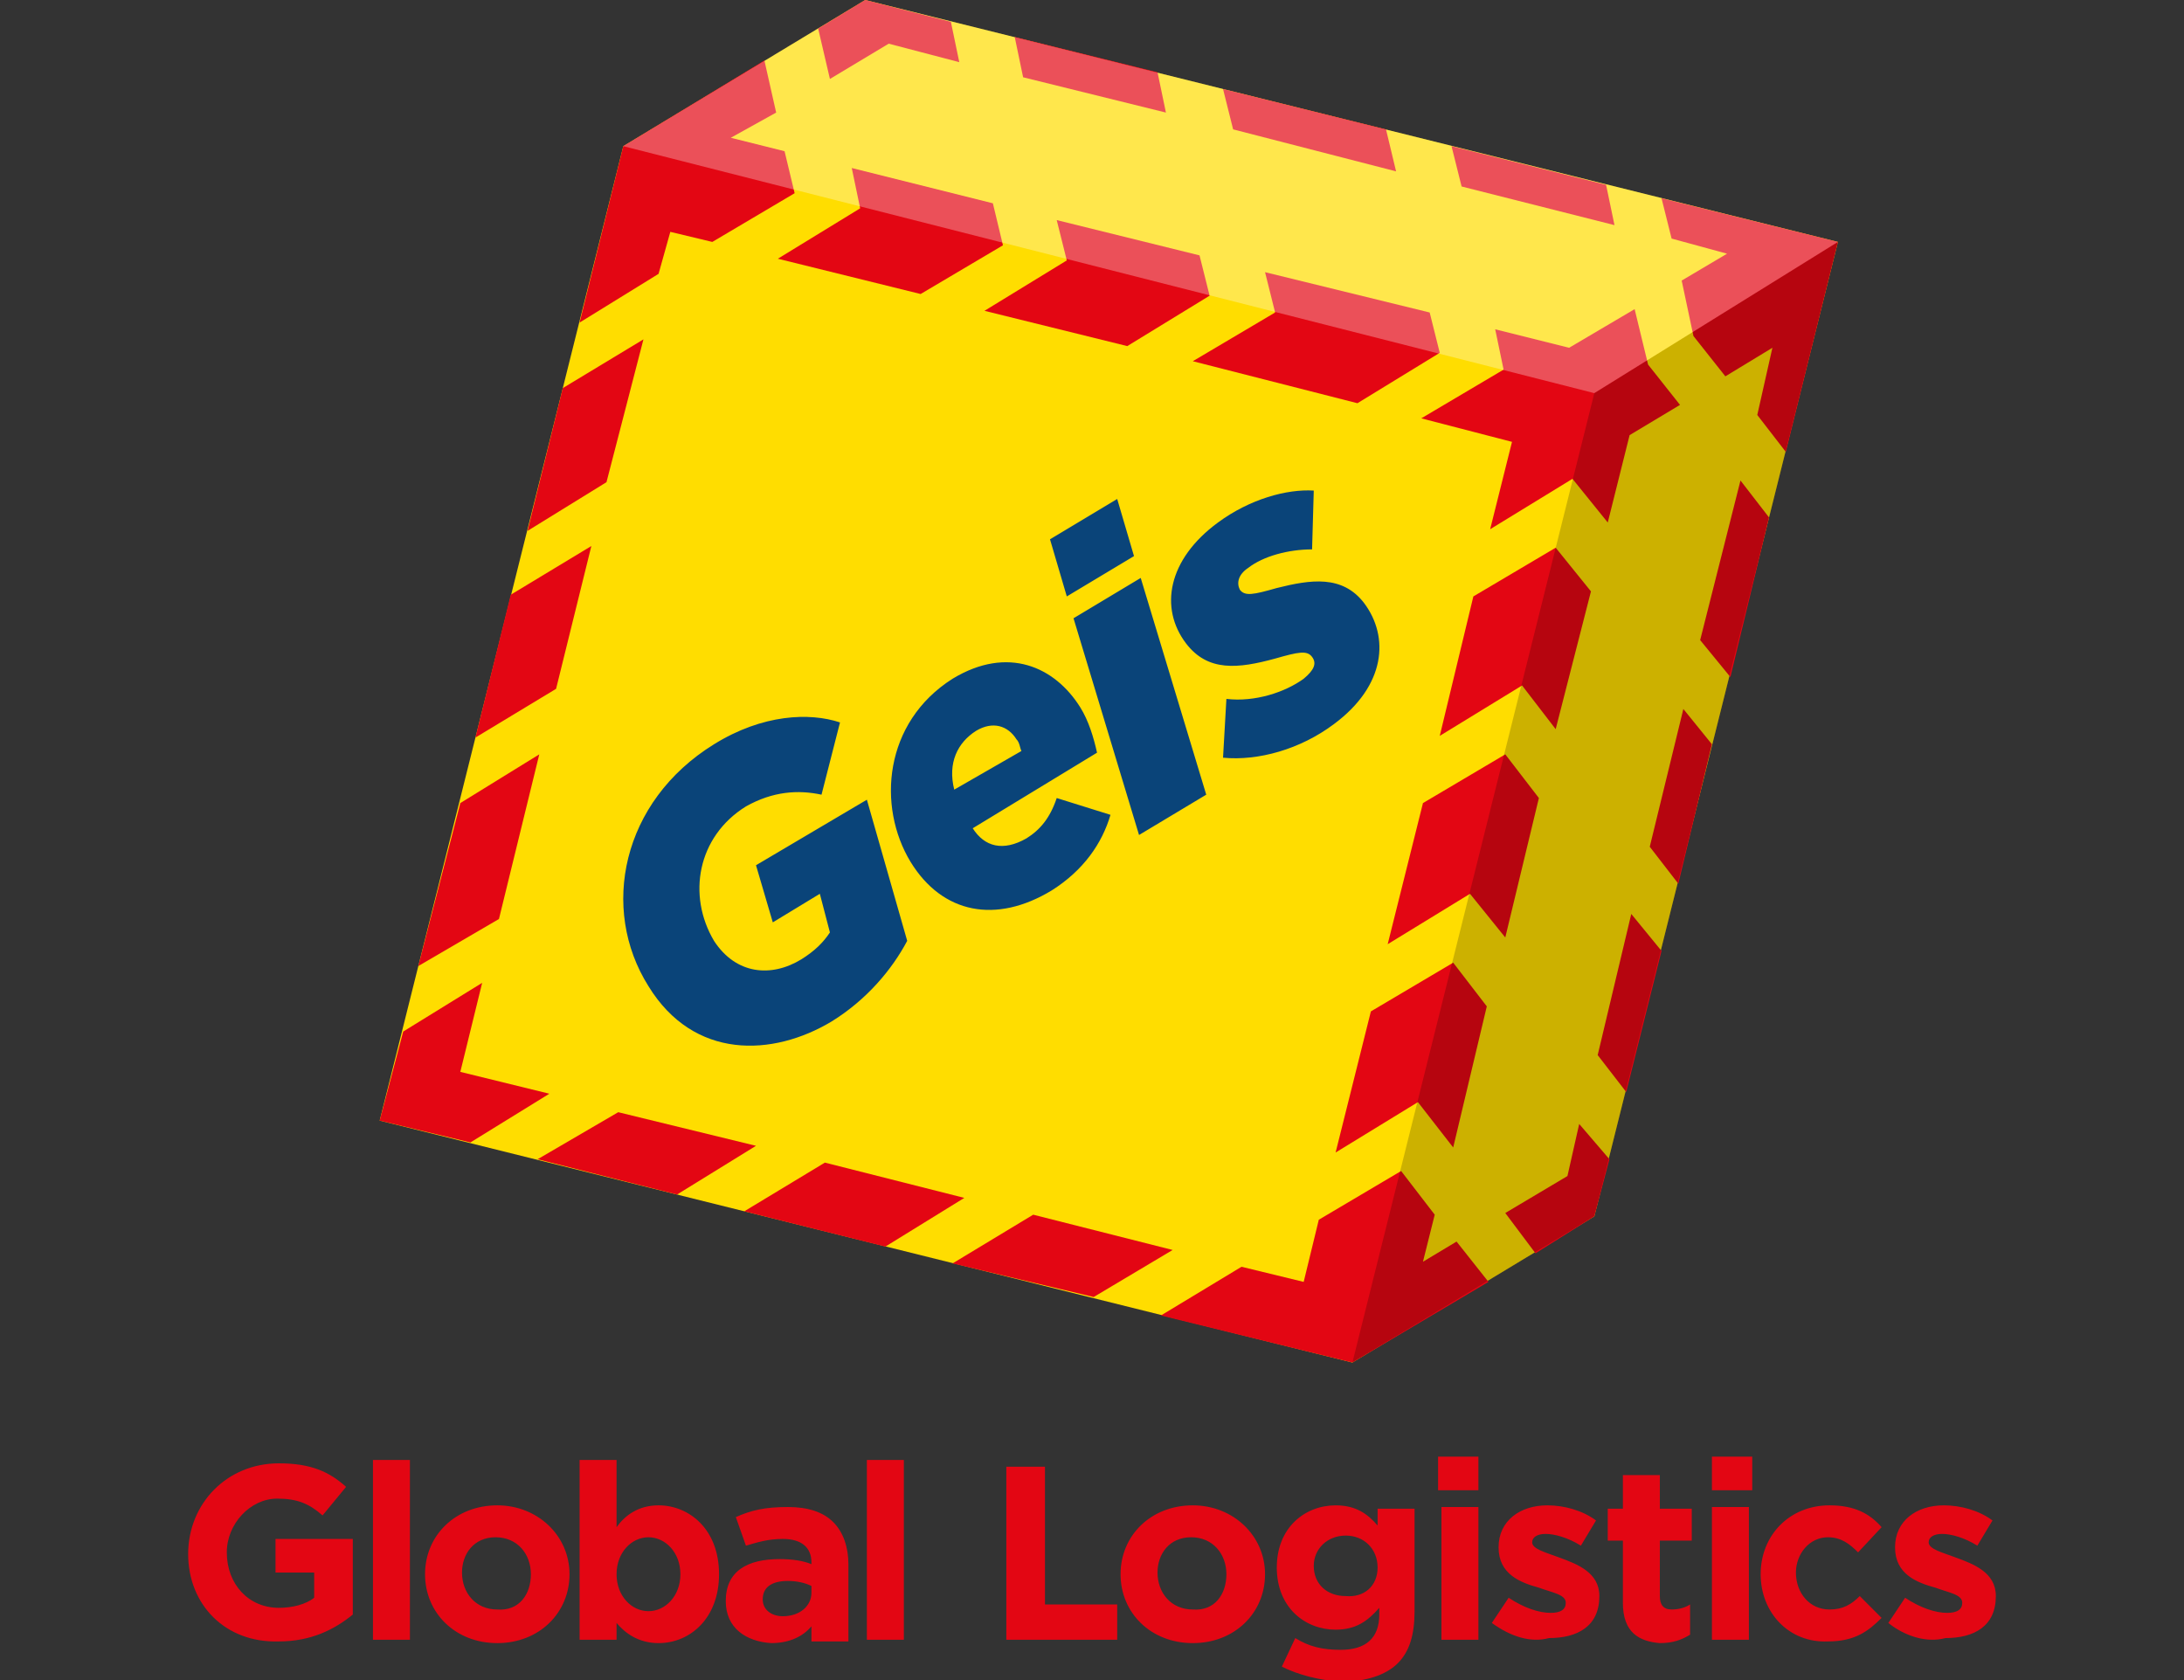 <?xml version="1.0" encoding="utf-8"?><svg version="1" xmlns="http://www.w3.org/2000/svg" viewBox="0 0 130 100"><rect x="0" y="0" width="130" height="100" fill="#333333" stroke="none"/><path fill="none" stroke="#FFF" stroke-width=".109" stroke-miterlimit="10" d="M91.5 23.6"/><path fill="#E30613" d="M11.2 92.5c0-3 2.3-5.4 5.4-5.4 1.9 0 3 .5 4 1.4l-1.4 1.7c-.8-.7-1.5-1-2.7-1-1.6 0-3 1.5-3 3.2 0 1.9 1.3 3.3 3.1 3.3.8 0 1.6-.2 2.1-.6v-1.5h-2.3v-2H21v4.5c-1.1.9-2.5 1.6-4.4 1.6-3.2.1-5.4-2.2-5.4-5.2zm11-5.6h2.2v10.7h-2.2V86.9zm3.1 6.8c0-2.3 1.8-4.1 4.3-4.1 2.4 0 4.3 1.8 4.3 4.1s-1.8 4.1-4.3 4.1-4.3-1.8-4.3-4.1zm6.3 0c0-1.2-.8-2.2-2.1-2.2s-2 1-2 2.1c0 1.2.8 2.2 2.1 2.2 1.3.1 2-.9 2-2.1zm5.1 2.9v1h-2.2V86.9h2.2v4c.5-.7 1.3-1.3 2.5-1.3 1.8 0 3.6 1.4 3.6 4.1 0 2.6-1.7 4.1-3.6 4.1-1.2 0-2-.6-2.5-1.2zm3.8-2.9c0-1.3-.9-2.2-1.9-2.2-1 0-1.9.9-1.9 2.2 0 1.3.9 2.2 1.9 2.2 1 0 1.9-.9 1.9-2.2zm2.7 1.6c0-1.8 1.3-2.5 3.2-2.5.8 0 1.4.1 1.9.3V93c0-.9-.6-1.4-1.7-1.4-.9 0-1.5.2-2.2.4l-.6-1.7c.9-.4 1.7-.6 3.1-.6 1.2 0 2.1.3 2.7.9.6.6.9 1.5.9 2.5v4.6h-2.2v-.9c-.5.6-1.3 1-2.4 1-1.5-.1-2.7-.9-2.7-2.5zm5.1-.5v-.4c-.4-.2-.9-.3-1.4-.3-1 0-1.5.4-1.5 1.1 0 .6.5 1 1.2 1 1 0 1.7-.6 1.7-1.4zm3.3-7.9h2.2v10.7h-2.2V86.9zm8.3.4h2.3v8.2h4.3v2.1h-6.6V87.3zm6.8 6.4c0-2.3 1.8-4.1 4.3-4.1 2.4 0 4.3 1.8 4.3 4.1s-1.8 4.1-4.3 4.1-4.3-1.8-4.3-4.1zm6.3 0c0-1.2-.8-2.2-2.1-2.2s-2 1-2 2.1c0 1.2.8 2.2 2.1 2.2 1.3.1 2-.9 2-2.1zm3.3 5.5l.8-1.7c.8.5 1.6.7 2.7.7 1.5 0 2.3-.7 2.3-2.1v-.4c-.7.8-1.4 1.3-2.6 1.3-1.8 0-3.5-1.3-3.5-3.7 0-2.4 1.7-3.7 3.5-3.7 1.2 0 1.9.5 2.5 1.2v-1h2.2v6.1c0 1.4-.3 2.4-1 3.1-.7.7-1.9 1.1-3.4 1.1-1.3-.1-2.5-.4-3.5-.9zm5.7-5.9c0-1.1-.8-1.9-1.9-1.9-1.1 0-1.9.8-1.9 1.8 0 1.1.8 1.8 1.9 1.8 1.1.1 1.9-.6 1.9-1.7zm3.7-6.6H88v2h-2.4v-2zm0 3H88v7.9h-2.2v-7.9zm3.1 6.9l1-1.5c.9.6 1.8.9 2.5.9.6 0 .9-.2.9-.6 0-.5-.8-.6-1.6-.9-1.1-.3-2.4-.8-2.4-2.4 0-1.6 1.3-2.5 2.9-2.5 1 0 2.1.3 2.9.9l-.9 1.5c-.8-.5-1.6-.7-2.1-.7s-.8.2-.8.5c0 .4.8.6 1.6.9 1.1.4 2.4.9 2.4 2.3 0 1.8-1.3 2.5-3 2.5-1.1.3-2.3-.1-3.4-.9zm7.8-1.2v-3.7h-.9v-1.9h.9v-2h2.2v2h1.9v1.9h-1.9V95c0 .5.2.8.7.8.4 0 .8-.1 1.1-.3v1.8c-.5.3-1 .5-1.8.5-1.2-.1-2.2-.6-2.2-2.4zm8.2-1.7c0-2.3 1.7-4.1 4.1-4.1 1.5 0 2.4.5 3.1 1.3l-1.4 1.5c-.5-.5-1-.9-1.8-.9-1.1 0-1.9 1-1.9 2.1 0 1.2.8 2.2 2 2.2.8 0 1.3-.3 1.8-.8l1.3 1.3c-.8.8-1.6 1.4-3.2 1.4-2.3.1-4-1.7-4-4zm7.6 2.9l1-1.5c.9.6 1.8.9 2.5.9.6 0 .9-.2.9-.6 0-.5-.8-.6-1.6-.9-1.1-.3-2.4-.8-2.4-2.4 0-1.6 1.3-2.5 2.9-2.5 1 0 2.1.3 2.9.9l-.9 1.5c-.8-.5-1.6-.7-2.1-.7s-.8.2-.8.5c0 .4.8.6 1.6.9 1.1.4 2.4.9 2.4 2.3 0 1.8-1.3 2.5-3 2.5-1.1.3-2.4-.1-3.4-.9zm-10.5-9.9h2.4v2h-2.4v-2zm0 3h2.2v7.9h-2.2v-7.9z"/><polygon fill="#FD0" points="37.1,8.7 51.5,0 109.4,14.4 94.9,72.4 80.5,81.1 22.6,66.7 		"/><polygon fill="#E30613" points="37.1,8.7 45.5,3.6 46.2,6.7 43.5,8.2 46.7,9 47.3,11.5 42.4,14.4 39.9,13.8 39.2,16.3 34.5,19.2 
					"/><polygon fill="#E30613" points="48.7,1.7 49.4,4.7 52.9,2.6 57.1,3.7 56.6,1.3 51.5,0 		"/><polygon fill="#E30613" points="50.7,10 51.2,12.4 46.3,15.4 54.8,17.5 59.7,14.6 59.1,12.1 		"/><polygon fill="#E30613" points="60.4,2.2 60.9,4.6 69.4,6.7 68.9,4.3 		"/><polygon fill="#E30613" points="72.8,5.3 73.4,7.7 83.1,10.2 82.5,7.7 		"/><polygon fill="#E30613" points="86.4,8.7 87,11.1 96.1,13.4 95.6,11 		"/><polygon fill="#E30613" points="58.6,18.5 67.1,20.6 72,17.6 71.4,15.2 62.9,13.1 63.5,15.5 		"/><polygon fill="#E30613" points="71,21.5 80.8,24 85.7,21 85.1,18.6 75.3,16.2 75.9,18.6 		"/><line fill="#E30613" x1="75.3" y1="16.2" x2="85" y2="18.6"/><polygon fill="#E30613" points="84.6,24.9 89.5,22 89,19.6 93.4,20.7 97.3,18.4 98.1,21.7 100,24.1 97,25.9 95.7,31.1 93.6,28.5 
			88.7,31.5 90,26.3 		"/><polygon fill="#E30613" points="87.7,35.5 92.6,32.6 94.7,35.2 92.6,43.4 90.6,40.8 85.7,43.8 		"/><polygon fill="#E30613" points="84.7,47.8 89.6,44.9 91.6,47.5 89.6,55.8 87.5,53.2 82.6,56.2 		"/><polygon fill="#E30613" points="81.6,60.2 86.5,57.3 88.5,59.9 86.5,68.3 84.4,65.6 79.5,68.6 		"/><polygon fill="#E30613" points="69.1,78.3 73.9,75.4 77.6,76.3 78.5,72.6 83.4,69.7 85.4,72.3 84.7,75.1 86.7,73.9 88.6,76.3 
			80.5,81.1 		"/><polygon fill="#E30613" points="56.7,75.2 61.5,72.3 69.8,74.4 65.1,77.2 		"/><polygon fill="#E30613" points="44.3,72.1 49.1,69.2 57.4,71.3 52.7,74.2 		"/><polygon fill="#E30613" points="32,69 36.8,66.2 45,68.2 40.3,71.1 		"/><polygon fill="#E30613" points="24,61.4 28.7,58.5 27.4,63.8 32.7,65.1 28,68 22.6,66.7 		"/><polygon fill="#E30613" points="24.9,57.5 27.4,47.8 32.1,44.9 29.7,54.7 		"/><polygon fill="#E30613" points="28.3,43.9 30.4,35.4 35.2,32.5 33.1,41 		"/><polygon fill="#E30613" points="31.4,31.6 33.5,23.1 38.3,20.2 36.1,28.7 		"/><polygon fill="#E30613" points="98.9,11.8 99.5,14.2 102.8,15.1 100.1,16.7 100.8,20 102.7,22.4 105.5,20.7 104.6,24.7 
			106.3,26.9 109.4,14.4 		"/><polygon fill="#E30613" points="103.6,28.6 105.3,30.8 103,40.3 101.2,38.1 		"/><polygon fill="#E30613" points="100.2,42.2 101.9,44.3 99.9,52.6 98.2,50.4 		"/><polygon fill="#E30613" points="97.1,54.4 98.9,56.6 96.8,65 95.1,62.8 		"/><polygon fill="#E30613" points="89.6,72.2 93.3,70 94,66.9 95.8,69 94.9,72.4 91.4,74.6 		"/><polygon fill="#FFF" points="37.1,8.7 94.9,23.4 109.4,14.4 51.5,0 		" opacity=".3"/><polygon points="109.4,14.4 94.9,72.4 80.5,81.1 94.9,23.4 		" opacity=".2"/><path fill="#0A4479" d="M38.6 58.7c-2.9-4.6-1.6-11 3.9-14.4 2.9-1.8 5.7-1.9 7.5-1.3l-1.1 4.3c-1.4-.3-2.9-.2-4.5.7-2.9 1.8-3.5 5.3-1.9 8 1.3 2 3.4 2.2 5.2 1.1.8-.5 1.3-1 1.7-1.6l-.6-2.3-2.8 1.7-1-3.4 6.6-3.9L54 56c-.9 1.7-2.4 3.5-4.5 4.8-3.5 2.1-8.2 2.3-10.9-2.1zm22.5-8.8c.8-.5 1.4-1.2 1.8-2.4l3.2 1c-.5 1.7-1.6 3.3-3.5 4.5-3.3 2-6.5 1.4-8.4-1.7-2-3.3-1.6-8.3 2.5-10.9 3.3-2 6.1-.7 7.6 1.7.5.8.8 1.8 1 2.7l-7.4 4.5c.7 1.1 1.8 1.4 3.2.6zm-.3-5.2c-.1-.2-.1-.5-.3-.7-.5-.8-1.4-1.1-2.4-.5-1.1.7-1.7 1.9-1.3 3.5l4-2.3zm1.7-12.6l4-2.4 1 3.4-4 2.4-1-3.4zm1.4 4.7l4-2.4 3.9 12.9-4 2.4-3.9-12.9zm8.9 8.3l.2-3.5c1.7.2 3.5-.4 4.6-1.2.6-.5.8-.9.5-1.3-.3-.4-.8-.3-2.2.1-2.2.6-4 .8-5.3-.9-1.6-2.1-1.1-5 1.9-7.2 1.9-1.4 4.1-2 5.7-1.9l-.1 3.5c-1.4 0-2.9.4-3.8 1.1-.6.4-.7.9-.5 1.3.3.4.8.3 2.2-.1 2-.5 3.9-.8 5.2.9 1.5 2 1.3 4.9-1.8 7.2-2 1.5-4.5 2.2-6.6 2z"/><path fill="none" stroke="#FFF" stroke-width=".109" stroke-miterlimit="10" d="M184.2 47.4"/></svg>